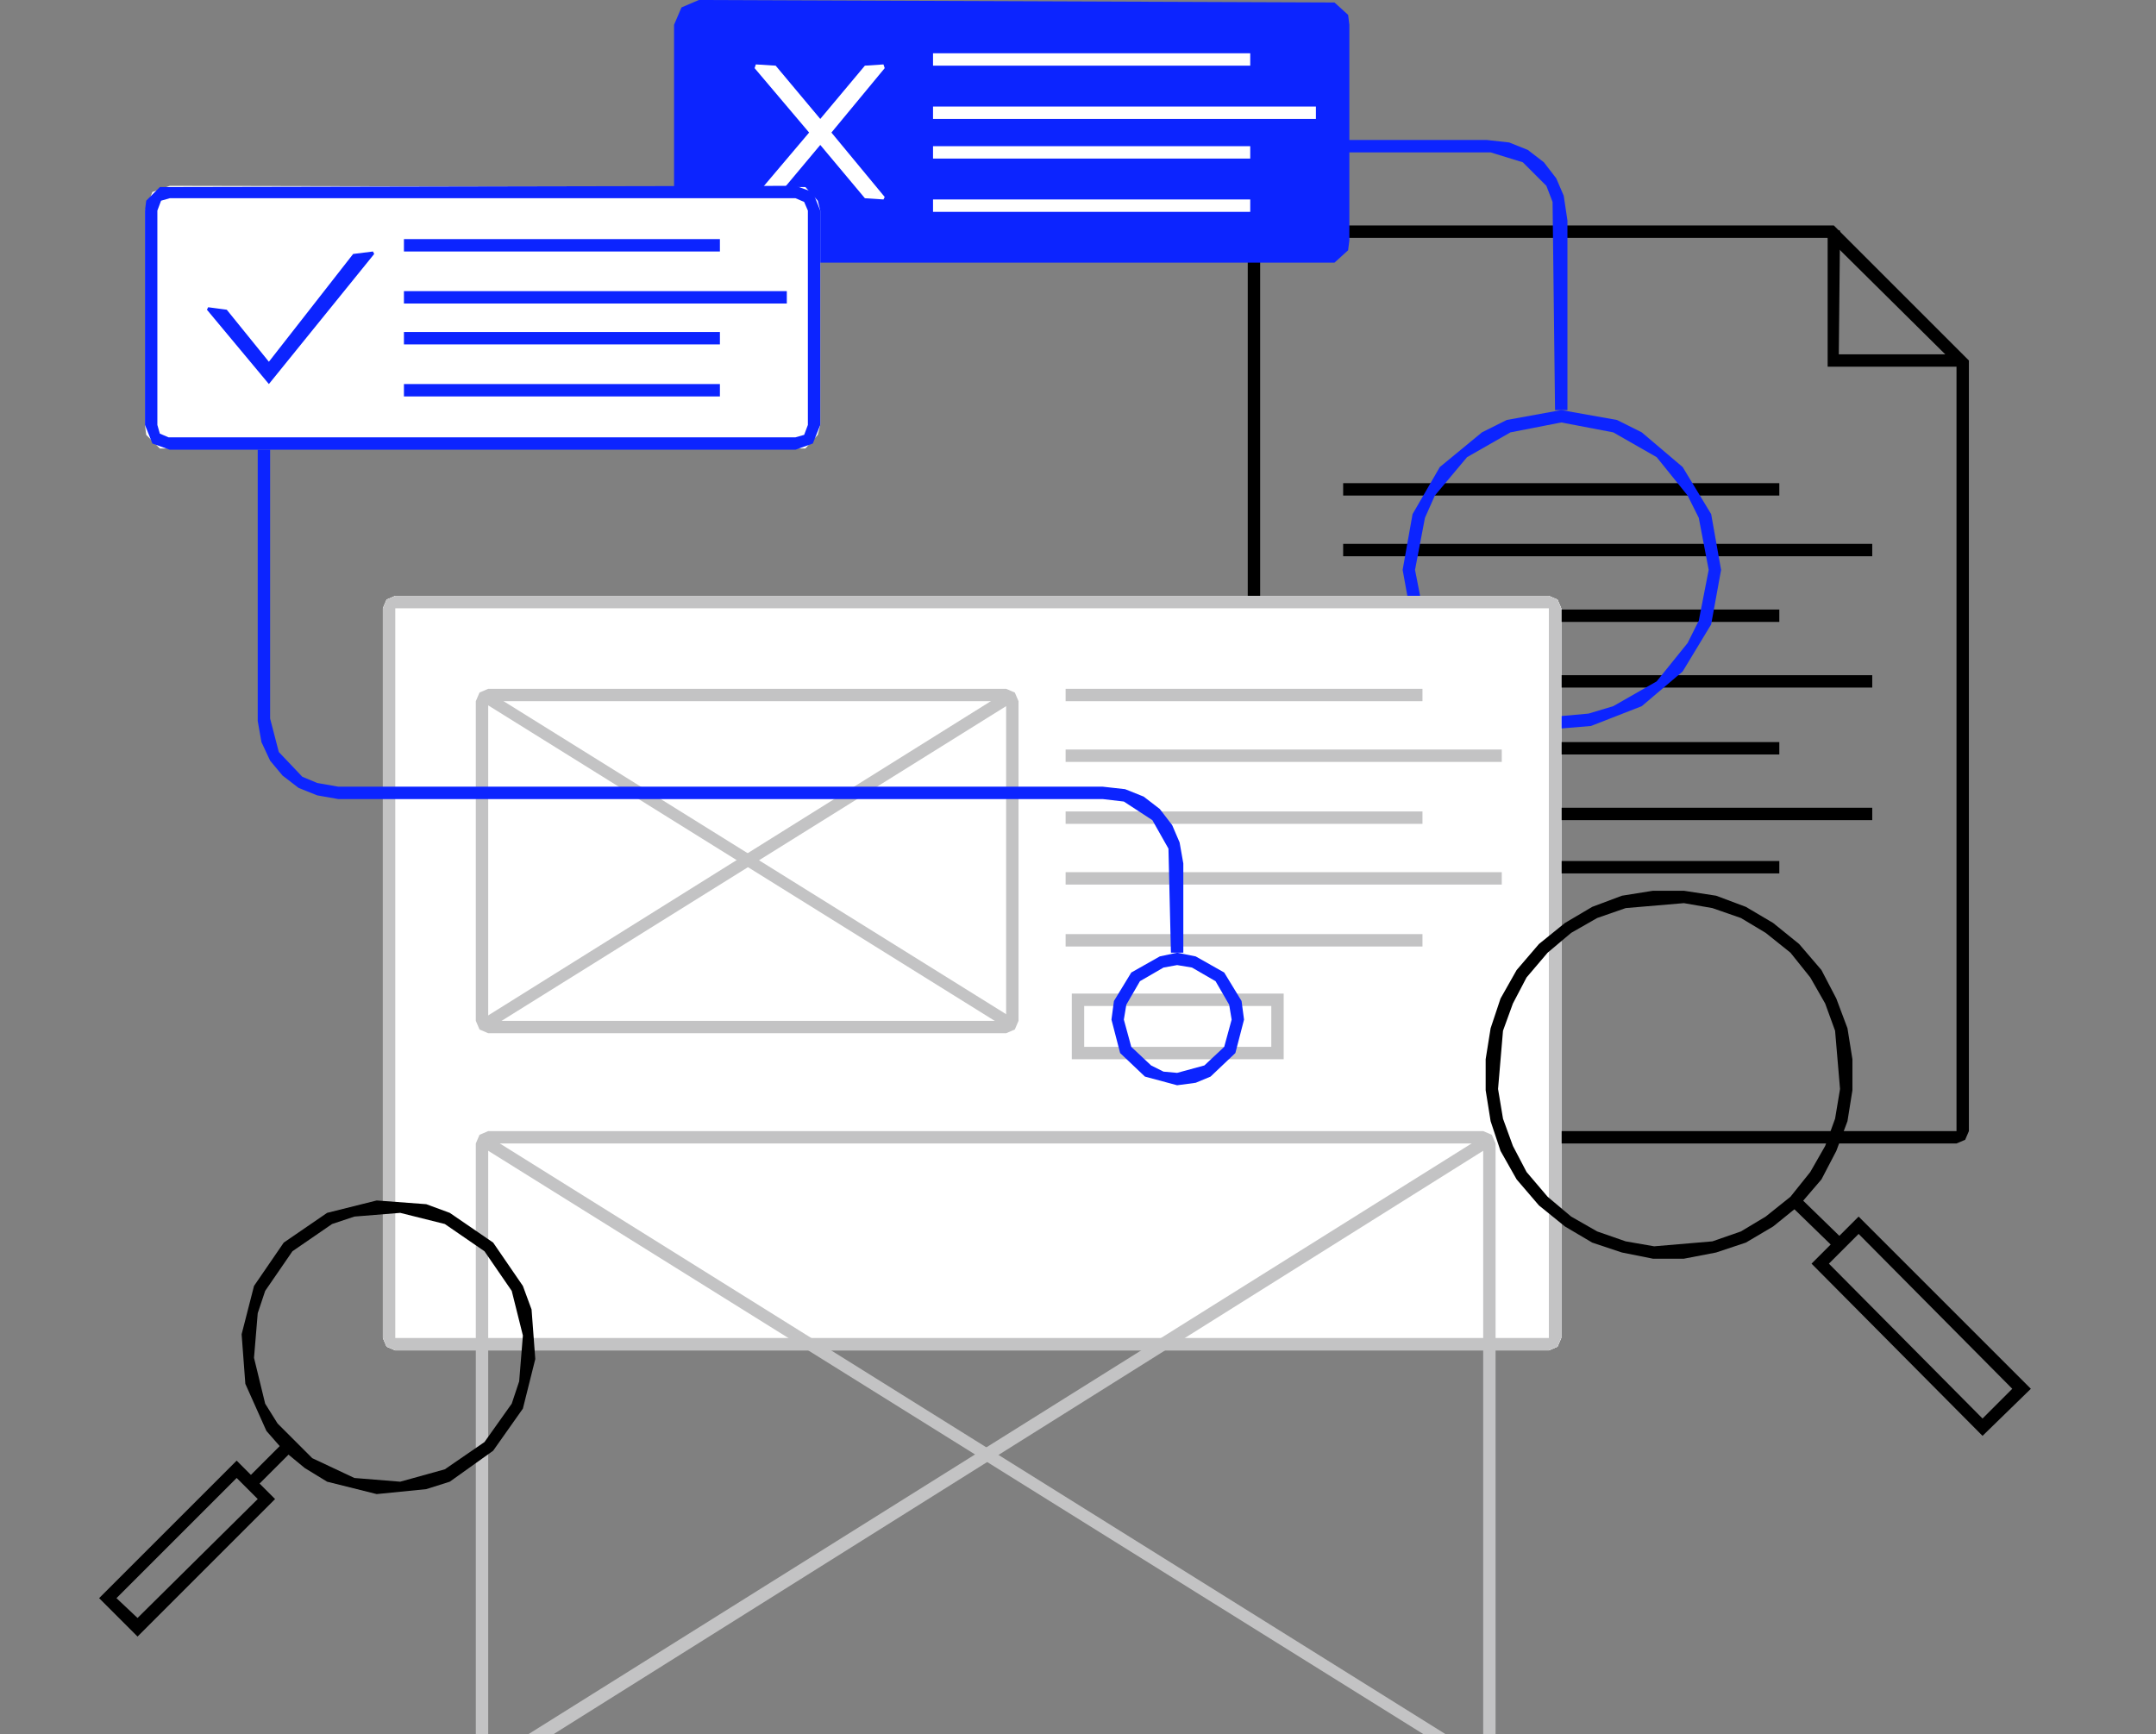 <?xml version="1.0" standalone="no"?><!DOCTYPE svg PUBLIC "-//W3C//DTD SVG 1.1//EN" "http://www.w3.org/Graphics/SVG/1.1/DTD/svg11.dtd"><svg height="140" node-id="1" sillyvg="true" template-height="140" template-width="174" version="1.1" viewBox="0 0 174 140" width="174" xmlns="http://www.w3.org/2000/svg" xmlns:xlink="http://www.w3.org/1999/xlink"><rect x="0" y="0" width="174" height="140" fill="#808080" stroke="none"/><defs node-id="80"><mask height="62.84" id="mask-4" maskUnits="userSpaceOnUse" node-id="28" width="98.748" x="68.58" y="176.886"><path d="M 70.30 138.90 L 163.40 138.90 L 164.10 139.20 L 164.40 139.90 L 164.40 198.80 L 164.10 199.60 L 163.40 199.80 L 70.30 199.80 L 69.60 199.60 L 69.30 198.80 L 69.30 139.90 L 69.60 139.20 L 70.30 138.90 Z" fill="#ffffff" fill-rule="evenodd" node-id="85" stroke="none" target-height="60.9" target-width="95.1" target-x="69.3" target-y="138.9"></path></mask><mask height="73.099" id="mask1" maskUnits="userSpaceOnUse" node-id="89" width="114.137" x="21.412" y="42"><path d="M 31.90 48.10 L 125.00 48.10 L 125.70 48.40 L 126.00 49.10 L 126.00 108.00 L 125.70 108.70 L 125.00 109.00 L 31.90 109.00 L 31.20 108.70 L 30.90 108.00 L 30.90 49.10 L 31.20 48.40 L 31.90 48.10 Z" fill="#ffffff" fill-rule="evenodd" node-id="93" stroke="none" target-height="60.9" target-width="95.1" target-x="30.9" target-y="48.1"></path></mask></defs><g node-id="147"><g node-id="148"><g node-id="149"><g node-id="155"><path d="M 148.00 18.20 L 158.90 29.10 L 158.90 91.30 L 158.60 92.00 L 157.90 92.30 L 101.70 92.30 L 101.00 92.00 L 100.70 91.30 L 100.70 19.20 L 101.00 18.50 L 101.70 18.20 L 148.00 18.20 Z M 157.90 29.50 L 147.50 19.20 L 101.70 19.20 L 101.70 91.30 L 157.90 91.30 L 157.90 29.50 Z" fill="#000000" fill-rule="nonzero" group-id="1,2,3,9" id="形状结合" node-id="12" stroke="none" target-height="74.1" target-width="58.2" target-x="100.7" target-y="18.2"></path><path d="M 148.50 18.60 L 148.40 28.60 L 158.40 28.60 L 158.40 29.60 L 147.50 29.60 L 147.50 18.60 Z" fill="#000000" fill-rule="nonzero" group-id="1,2,3,9" id="路径-6" node-id="13" stroke="none" target-height="11" target-width="10.9" target-x="147.5" target-y="18.6"></path></g><g node-id="156"><g node-id="168"><path d="M 151.10 55.50 L 151.10 54.50 L 108.40 54.50 L 108.40 55.50 Z" fill="#000000" fill-rule="nonzero" group-id="1,2,3,10,22" id="直线备份-11" node-id="15" stroke="none" target-height="1" target-width="42.7" target-x="108.4" target-y="54.5"></path></g><g node-id="169"><path d="M 151.10 66.20 L 151.10 65.20 L 108.40 65.20 L 108.40 66.20 Z" fill="#000000" fill-rule="nonzero" group-id="1,2,3,10,23" id="直线备份-24" node-id="16" stroke="none" target-height="1" target-width="42.7" target-x="108.4" target-y="65.2"></path></g><g node-id="170"><path d="M 143.60 60.90 L 143.60 59.90 L 108.40 59.90 L 108.40 60.90 Z" fill="#000000" fill-rule="nonzero" group-id="1,2,3,10,24" id="直线备份-23" node-id="17" stroke="none" target-height="1" target-width="35.2" target-x="108.4" target-y="59.9"></path></g><g node-id="171"><path d="M 143.60 70.50 L 143.60 69.50 L 108.40 69.50 L 108.40 70.50 Z" fill="#000000" fill-rule="nonzero" group-id="1,2,3,10,25" id="直线备份-27" node-id="18" stroke="none" target-height="1" target-width="35.2" target-x="108.4" target-y="69.5"></path></g><g node-id="172"><path d="M 151.10 44.90 L 151.10 43.90 L 108.40 43.90 L 108.40 44.90 Z" fill="#000000" fill-rule="nonzero" group-id="1,2,3,10,26" id="直线备份-9" node-id="19" stroke="none" target-height="1" target-width="42.7" target-x="108.4" target-y="43.9"></path></g><g node-id="173"><path d="M 143.60 50.20 L 143.60 49.20 L 108.40 49.20 L 108.40 50.20 Z" fill="#000000" fill-rule="nonzero" group-id="1,2,3,10,27" id="直线备份-10" node-id="20" stroke="none" target-height="1" target-width="35.2" target-x="108.4" target-y="49.2"></path></g><path d="M 143.60 40.00 L 143.60 39.00 L 108.40 39.00 L 108.40 40.00 Z" fill="#000000" fill-rule="nonzero" group-id="1,2,3,10,28" id="直线备份-26" node-id="21" stroke="none" target-height="1" target-width="35.2" target-x="108.4" target-y="39"></path></g></g><path d="M 126.00 33.10 L 130.50 33.90 L 132.50 34.90 L 135.80 37.70 L 138.10 41.50 L 138.90 46.00 L 138.10 50.40 L 135.80 54.20 L 132.50 57.00 L 128.40 58.60 L 126.00 58.80 L 123.70 58.60 L 121.60 58.00 L 117.80 55.80 L 115.00 52.40 L 114.00 50.40 L 113.20 46.00 L 114.00 41.50 L 116.20 37.70 L 119.60 34.90 L 121.60 33.90 L 126.00 33.10 Z M 126.00 34.10 L 121.90 34.90 L 118.40 36.90 L 115.80 40.00 L 115.00 41.80 L 114.20 46.00 L 115.00 50.10 L 117.00 53.60 L 120.10 56.20 L 123.90 57.60 L 126.00 57.80 L 128.20 57.60 L 130.20 57.00 L 133.70 55.00 L 136.20 51.90 L 137.10 50.10 L 137.90 46.00 L 137.10 41.80 L 136.20 40.00 L 133.70 36.90 L 130.20 34.90 L 126.00 34.10 Z" fill="#0c24ff" fill-rule="nonzero" group-id="1,2" id="椭圆形备份-7" node-id="22" stroke="none" target-height="25.7" target-width="25.7" target-x="113.2" target-y="33.1"></path><g node-id="150"><g node-id="157"><g node-id="175"><path d="M 31.90 48.10 L 125.00 48.10 L 125.70 48.40 L 126.00 49.10 L 126.00 108.00 L 125.70 108.70 L 125.00 109.00 L 31.90 109.00 L 31.20 108.70 L 30.90 108.00 L 30.90 49.10 L 31.20 48.40 L 31.90 48.10 Z" fill="#ffffff" fill-rule="evenodd" group-id="1,2,4,11,29" node-id="141" stroke="none" target-height="60.9" target-width="95.1" target-x="30.9" target-y="48.1"></path></g><g node-id="176"><path d="M 31.90 48.10 L 125.00 48.10 L 125.70 48.40 L 126.00 49.10 L 126.00 108.00 L 125.70 108.70 L 125.00 109.00 L 31.90 109.00 L 31.20 108.70 L 30.90 108.00 L 30.90 49.10 L 31.20 48.40 L 31.90 48.10 Z" fill="#ffffff" fill-rule="evenodd" group-id="1,2,4,11,30" node-id="145" stroke="none" target-height="60.9" target-width="95.1" target-x="30.9" target-y="48.1"></path></g><g node-id="177"><g node-id="189"><path d="M 119.70 91.30 L 120.40 91.60 L 120.70 92.30 L 120.70 142.60 L 120.40 143.40 L 119.70 143.60 L 39.40 143.60 L 38.70 143.40 L 38.40 142.60 L 38.40 92.30 L 38.70 91.60 L 39.40 91.30 L 119.70 91.30 Z M 119.70 92.30 L 39.40 92.30 L 39.40 142.60 L 119.70 142.60 L 119.70 92.30 Z" fill="#c3c3c4" fill-rule="nonzero" group-id="1,2,4,11,31,43" id="矩形备份-6" node-id="33" stroke="none" target-height="52.3" target-width="82.3" target-x="38.4" target-y="91.3"></path><path d="M 39.70 91.90 L 119.90 142.00 L 119.40 142.80 L 39.10 92.70 Z" fill="#c3c3c4" fill-rule="nonzero" group-id="1,2,4,11,31,43" id="路径-13" node-id="34" stroke="none" target-height="50.9" target-width="80.8" target-x="39.1" target-y="91.9"></path><path d="M 119.40 91.90 L 120.00 92.70 L 39.70 143.10 L 39.10 142.20 Z" fill="#c3c3c4" fill-rule="nonzero" group-id="1,2,4,11,31,43" id="路径-13" node-id="35" stroke="none" target-height="51.2" target-width="80.9" target-x="39.1" target-y="91.9"></path></g></g><path d="M 125.00 48.10 L 125.70 48.40 L 126.00 49.10 L 126.00 108.00 L 125.70 108.70 L 125.00 109.00 L 31.90 109.00 L 31.20 108.70 L 30.90 108.00 L 30.90 49.10 L 31.20 48.40 L 31.90 48.10 L 125.00 48.10 Z M 125.00 49.10 L 31.90 49.10 L 31.90 108.00 L 125.00 108.00 L 125.00 49.10 Z" fill="#c3c3c4" fill-rule="nonzero" group-id="1,2,4,11,32" id="蒙版" node-id="36" stroke="none" target-height="60.9" target-width="95.1" target-x="30.9" target-y="48.1"></path></g><g node-id="158"><path d="M 81.20 55.60 L 81.90 55.90 L 82.20 56.60 L 82.20 82.40 L 81.90 83.10 L 81.20 83.40 L 39.40 83.40 L 38.70 83.10 L 38.40 82.40 L 38.40 56.60 L 38.70 55.90 L 39.40 55.60 L 81.20 55.60 Z M 81.20 56.60 L 39.40 56.60 L 39.40 82.40 L 81.20 82.40 L 81.20 56.60 Z" fill="#c3c3c4" fill-rule="nonzero" group-id="1,2,4,12" id="矩形备份-6" node-id="38" stroke="none" target-height="27.8" target-width="43.8" target-x="38.4" target-y="55.6"></path><path d="M 39.20 55.70 L 81.90 82.30 L 81.40 83.10 L 38.70 56.50 Z" fill="#c3c3c4" fill-rule="nonzero" group-id="1,2,4,12" id="路径-13" node-id="39" stroke="none" target-height="27.4" target-width="43.2" target-x="38.7" target-y="55.7"></path><path d="M 81.40 55.70 L 82.00 56.50 L 39.20 83.20 L 38.70 82.40 Z" fill="#c3c3c4" fill-rule="nonzero" group-id="1,2,4,12" id="路径-13" node-id="40" stroke="none" target-height="27.5" target-width="43.3" target-x="38.7" target-y="55.7"></path></g><g node-id="159"><path d="M 114.80 56.60 L 114.80 55.60 L 86.00 55.60 L 86.00 56.60 Z" fill="#c3c3c4" fill-rule="nonzero" group-id="1,2,4,13" id="直线备份-26" node-id="41" stroke="none" target-height="1" target-width="28.8" target-x="86" target-y="55.6"></path></g><g node-id="160"><path d="M 121.20 61.50 L 121.20 60.50 L 86.00 60.50 L 86.00 61.50 Z" fill="#c3c3c4" fill-rule="nonzero" group-id="1,2,4,14" id="直线备份-9" node-id="42" stroke="none" target-height="1" target-width="35.2" target-x="86" target-y="60.5"></path></g><g node-id="161"><path d="M 114.80 66.50 L 114.80 65.50 L 86.00 65.50 L 86.00 66.50 Z" fill="#c3c3c4" fill-rule="nonzero" group-id="1,2,4,15" id="直线备份-10" node-id="43" stroke="none" target-height="1" target-width="28.8" target-x="86" target-y="65.5"></path></g><g node-id="162"><path d="M 121.20 71.40 L 121.20 70.40 L 86.00 70.40 L 86.00 71.40 Z" fill="#c3c3c4" fill-rule="nonzero" group-id="1,2,4,16" id="直线备份-11" node-id="44" stroke="none" target-height="1" target-width="35.2" target-x="86" target-y="70.4"></path></g><g node-id="163"><path d="M 114.80 76.40 L 114.80 75.40 L 86.00 75.40 L 86.00 76.40 Z" fill="#c3c3c4" fill-rule="nonzero" group-id="1,2,4,17" id="直线备份-32" node-id="45" stroke="none" target-height="1" target-width="28.8" target-x="86" target-y="75.4"></path></g><path d="M 103.60 80.20 L 103.60 85.50 L 86.50 85.50 L 86.50 80.20 L 103.60 80.20 Z M 102.60 81.20 L 87.50 81.20 L 87.50 84.50 L 102.60 84.50 L 102.60 81.20 Z" fill="#c3c3c4" fill-rule="nonzero" group-id="1,2,4" id="矩形" node-id="46" stroke="none" target-height="5.3" target-width="17.1" target-x="86.5" target-y="80.2"></path></g><path d="M 120.00 11.30 L 121.80 11.50 L 123.30 12.10 L 124.60 13.10 L 125.60 14.40 L 126.20 15.80 L 126.50 17.80 L 126.50 33.10 L 125.50 33.10 L 125.30 16.30 L 124.80 15.00 L 122.90 13.10 L 120.30 12.30 L 91.40 12.30 L 91.40 11.30 L 120.00 11.30 Z" fill="#0c24ff" fill-rule="nonzero" group-id="1,2" id="路径-12" node-id="47" stroke="none" target-height="21.8" target-width="35.1" target-x="91.4" target-y="11.3"></path><g node-id="151"><path d="M 56.40 0.00 L 107.70 0.20 L 108.80 1.20 L 108.90 2.00 L 108.90 19.40 L 108.80 20.20 L 107.70 21.20 L 55.70 21.20 L 54.60 20.20 L 54.40 19.40 L 54.40 2.00 L 55.00 0.60 L 56.40 0.00 Z" fill="#0c24ff" fill-rule="evenodd" group-id="1,2,5" id="矩形" node-id="49" stroke="none" target-height="21.2" target-width="54.5" target-x="54.4" target-y="0"></path><g node-id="164"><g node-id="179"><path d="M 106.20 9.60 L 106.20 8.60 L 75.30 8.60 L 75.30 9.60 Z" fill="#ffffff" fill-rule="nonzero" group-id="1,2,5,18,33" id="直线备份-28" node-id="51" stroke="none" target-height="1" target-width="30.9" target-x="75.3" target-y="8.6"></path></g><g node-id="180"><path d="M 100.90 5.30 L 100.90 4.30 L 75.30 4.30 L 75.30 5.30 Z" fill="#ffffff" fill-rule="nonzero" group-id="1,2,5,18,34" id="直线备份-30" node-id="52" stroke="none" target-height="1" target-width="25.6" target-x="75.3" target-y="4.3"></path></g><g node-id="181"><path d="M 100.90 12.80 L 100.90 11.80 L 75.30 11.80 L 75.30 12.80 Z" fill="#ffffff" fill-rule="nonzero" group-id="1,2,5,18,35" id="直线备份-29" node-id="53" stroke="none" target-height="1" target-width="25.6" target-x="75.3" target-y="11.8"></path></g><path d="M 100.90 17.10 L 100.90 16.10 L 75.30 16.10 L 75.30 17.10 Z" fill="#ffffff" fill-rule="nonzero" group-id="1,2,5,18,36" id="直线备份-31" node-id="54" stroke="none" target-height="1" target-width="25.6" target-x="75.3" target-y="16.1"></path></g><g node-id="165"><g node-id="183"><path d="M 57.60 2.10 L 74.70 2.10 L 74.70 19.20 L 57.60 19.20 Z" fill="#000000" fill-opacity="0" fill-rule="nonzero" group-id="1,2,5,19,37" id="矩形" node-id="56" stroke="none" target-height="17.1" target-width="17.1" target-x="57.6" target-y="2.1"></path></g><path d="M 67.10 10.70 L 71.40 5.50 L 71.30 5.20 L 69.80 5.30 L 66.20 9.60 L 62.60 5.30 L 61.00 5.20 L 60.90 5.50 L 65.30 10.70 L 60.90 15.90 L 61.00 16.10 L 62.60 16.00 L 66.20 11.70 L 69.80 16.00 L 71.30 16.10 L 71.40 15.90 L 67.10 10.70 Z" fill="#ffffff" fill-rule="nonzero" group-id="1,2,5,19" id="路径" node-id="57" stroke="none" target-height="10.9" target-width="10.5" target-x="60.9" target-y="5.2"></path></g></g><g node-id="152"><path d="M 13.70 15.00 L 65.00 15.10 L 66.00 16.20 L 66.20 17.00 L 66.20 34.30 L 66.00 35.10 L 65.00 36.20 L 12.90 36.20 L 11.80 35.10 L 11.70 34.30 L 11.70 17.00 L 12.30 15.50 L 13.70 15.00 Z" fill="#ffffff" fill-rule="evenodd" group-id="1,2,6" id="矩形" node-id="59" stroke="none" target-height="21.2" target-width="54.5" target-x="11.7" target-y="15"></path><path d="M 64.20 15.00 L 65.60 15.50 L 66.20 17.00 L 66.20 34.30 L 65.60 35.80 L 64.20 36.30 L 13.70 36.30 L 12.30 35.80 L 11.70 34.30 L 11.70 17.00 L 11.80 16.20 L 12.90 15.10 L 64.20 15.00 Z M 64.20 16.00 L 13.70 16.00 L 13.00 16.20 L 12.70 17.00 L 12.70 34.30 L 12.90 35.00 L 13.60 35.30 L 64.20 35.30 L 64.90 35.10 L 65.20 34.30 L 65.20 17.00 L 64.90 16.30 L 64.20 16.00 Z" fill="#0c24ff" fill-rule="nonzero" group-id="1,2,6" id="矩形" node-id="60" stroke="none" target-height="21.3" target-width="54.5" target-x="11.7" target-y="15"></path><g node-id="166"><g node-id="184"><path d="M 14.90 17.10 L 32.00 17.10 L 32.00 34.20 L 14.90 34.20 Z" fill="#000000" fill-opacity="0" fill-rule="nonzero" group-id="1,2,6,20,38" id="矩形" node-id="62" stroke="none" target-height="17.1" target-width="17.1" target-x="14.9" target-y="17.1"></path></g><path d="M 30.10 20.30 L 28.50 20.50 L 21.70 29.20 L 18.30 25.00 L 16.80 24.80 L 16.70 25.00 L 21.70 31.00 L 30.20 20.50 L 30.10 20.30 Z" fill="#0c24ff" fill-rule="nonzero" group-id="1,2,6,20" id="路径" node-id="63" stroke="none" target-height="10.7" target-width="13.5" target-x="16.7" target-y="20.3"></path></g><g node-id="167"><g node-id="185"><path d="M 63.50 24.50 L 63.50 23.50 L 32.60 23.50 L 32.60 24.50 Z" fill="#0c24ff" fill-rule="nonzero" group-id="1,2,6,21,39" id="直线备份-28" node-id="65" stroke="none" target-height="1" target-width="30.9" target-x="32.6" target-y="23.5"></path></g><g node-id="186"><path d="M 58.10 20.30 L 58.10 19.30 L 32.60 19.30 L 32.60 20.30 Z" fill="#0c24ff" fill-rule="nonzero" group-id="1,2,6,21,40" id="直线备份-30" node-id="66" stroke="none" target-height="1" target-width="25.5" target-x="32.6" target-y="19.3"></path></g><g node-id="187"><path d="M 58.10 27.80 L 58.10 26.80 L 32.60 26.80 L 32.60 27.80 Z" fill="#0c24ff" fill-rule="nonzero" group-id="1,2,6,21,41" id="直线备份-29" node-id="67" stroke="none" target-height="1" target-width="25.5" target-x="32.6" target-y="26.8"></path></g><path d="M 58.10 32.00 L 58.10 31.00 L 32.60 31.00 L 32.60 32.00 Z" fill="#0c24ff" fill-rule="nonzero" group-id="1,2,6,21,42" id="直线备份-31" node-id="68" stroke="none" target-height="1" target-width="25.5" target-x="32.6" target-y="31"></path></g></g><path d="M 95.00 76.90 L 96.50 77.20 L 98.80 78.50 L 100.20 80.80 L 100.40 82.30 L 99.70 85.00 L 97.70 86.90 L 96.50 87.40 L 95.00 87.60 L 92.40 86.90 L 90.40 85.00 L 89.70 82.30 L 89.90 80.80 L 91.30 78.50 L 93.60 77.20 L 95.00 76.90 Z M 95.00 77.90 L 93.90 78.10 L 92.00 79.20 L 90.90 81.10 L 90.70 82.30 L 91.30 84.50 L 92.90 86.00 L 93.90 86.50 L 95.00 86.60 L 97.20 86.00 L 98.80 84.50 L 99.40 82.30 L 99.20 81.10 L 98.10 79.20 L 96.20 78.10 L 95.00 77.90 Z" fill="#0c24ff" fill-rule="nonzero" group-id="1,2" id="椭圆形备份-8" node-id="69" stroke="none" target-height="10.7" target-width="10.7" target-x="89.7" target-y="76.9"></path><path d="M 21.80 36.30 L 21.80 58.00 L 22.50 60.70 L 24.40 62.70 L 25.60 63.20 L 27.30 63.50 L 89.00 63.50 L 90.80 63.70 L 92.30 64.30 L 93.60 65.30 L 94.60 66.60 L 95.20 68.00 L 95.50 69.70 L 95.50 76.90 L 94.50 76.90 L 94.30 68.50 L 93.00 66.20 L 90.70 64.70 L 89.00 64.50 L 27.30 64.50 L 25.60 64.20 L 24.10 63.60 L 22.80 62.60 L 21.80 61.40 L 21.10 59.90 L 20.80 58.20 L 20.80 36.30 L 21.80 36.30 Z" fill="#0c24ff" fill-rule="nonzero" group-id="1,2" id="路径-14" node-id="70" stroke="none" target-height="40.6" target-width="74.7" target-x="20.8" target-y="36.3"></path><g node-id="153"><path d="M 124.20 76.20 L 126.30 74.50 L 128.50 73.20 L 130.90 72.30 L 133.40 71.90 L 135.90 71.90 L 138.50 72.30 L 140.90 73.20 L 143.10 74.50 L 145.20 76.20 L 147.00 78.30 L 148.20 80.60 L 149.10 83.00 L 149.50 85.50 L 149.50 88.00 L 149.10 90.50 L 148.20 92.90 L 147.00 95.20 L 145.20 97.30 L 143.10 99.00 L 140.90 100.30 L 138.50 101.10 L 135.90 101.60 L 133.40 101.60 L 130.90 101.10 L 128.50 100.30 L 126.30 99.00 L 124.20 97.30 L 122.40 95.20 L 121.10 92.90 L 120.30 90.50 L 119.90 88.00 L 119.90 85.50 L 120.30 83.00 L 121.10 80.60 L 122.40 78.30 L 124.20 76.20 Z M 124.90 76.90 L 123.20 78.90 L 122.10 81.00 L 121.30 83.20 L 120.90 87.90 L 121.30 90.30 L 122.10 92.50 L 123.20 94.60 L 124.90 96.60 L 126.80 98.20 L 128.90 99.40 L 131.20 100.20 L 133.50 100.60 L 138.20 100.20 L 140.50 99.40 L 142.50 98.20 L 144.50 96.60 L 146.10 94.60 L 147.30 92.50 L 148.10 90.30 L 148.50 87.90 L 148.10 83.20 L 147.30 81.00 L 146.10 78.90 L 144.50 76.90 L 142.50 75.30 L 140.50 74.10 L 138.20 73.30 L 135.90 72.90 L 131.20 73.30 L 128.90 74.10 L 126.80 75.30 L 124.90 76.90 Z" fill="#000000" fill-rule="nonzero" group-id="1,2,7" id="椭圆形" node-id="72" stroke="none" target-height="29.7" target-width="29.6" target-x="119.9" target-y="71.9"></path><path d="M 145.20 96.60 L 148.80 100.10 L 148.10 100.80 L 144.50 97.30 Z" fill="#000000" fill-rule="nonzero" group-id="1,2,7" id="直线备份-7" node-id="73" stroke="none" target-height="4.2" target-width="4.3" target-x="144.5" target-y="96.6"></path><path d="M 150.00 98.20 L 163.90 112.10 L 160.00 115.90 L 146.20 102.00 L 150.00 98.20 Z M 150.00 99.60 L 147.60 102.00 L 160.00 114.50 L 162.40 112.10 L 150.00 99.60 Z" fill="#000000" fill-rule="nonzero" group-id="1,2,7" id="矩形" node-id="74" stroke="none" target-height="17.7" target-width="17.7" target-x="146.2" target-y="98.2"></path></g><g node-id="154"><path d="M 39.80 100.30 L 36.30 97.90 L 34.40 97.20 L 30.40 96.90 L 26.40 97.90 L 22.90 100.30 L 20.50 103.80 L 19.50 107.70 L 19.80 111.70 L 21.50 115.50 L 22.90 117.10 L 24.60 118.50 L 26.40 119.60 L 30.40 120.60 L 34.40 120.20 L 36.30 119.60 L 39.80 117.10 L 42.20 113.70 L 43.20 109.70 L 42.90 105.70 L 42.20 103.80 L 39.80 100.30 Z M 39.10 101.00 L 41.30 104.20 L 42.20 107.80 L 41.90 111.50 L 41.30 113.30 L 39.10 116.40 L 35.90 118.60 L 32.30 119.60 L 28.60 119.30 L 25.20 117.70 L 22.40 114.90 L 21.40 113.30 L 20.50 109.60 L 20.80 106.00 L 21.40 104.20 L 23.60 101.00 L 26.80 98.80 L 28.60 98.20 L 32.30 97.90 L 35.90 98.80 L 39.10 101.00 Z" fill="#000000" fill-rule="nonzero" group-id="1,2,8" id="椭圆形" node-id="76" stroke="none" target-height="23.7" target-width="23.7" target-x="19.5" target-y="96.9"></path><path d="M 22.90 116.40 L 19.90 119.40 L 20.60 120.10 L 23.60 117.10 Z" fill="#000000" fill-rule="nonzero" group-id="1,2,8" id="直线备份-7" node-id="77" stroke="none" target-height="3.7" target-width="3.7" target-x="19.9" target-y="116.4"></path><path d="M 19.10 117.90 L 8.00 129.00 L 11.10 132.10 L 22.20 121.00 L 19.10 117.90 Z M 19.10 119.30 L 20.80 121.00 L 11.10 130.60 L 9.40 129.00 L 19.10 119.30 Z" fill="#000000" fill-rule="nonzero" group-id="1,2,8" id="矩形" node-id="78" stroke="none" target-height="14.2" target-width="14.2" target-x="8" target-y="117.9"></path></g></g></g></svg>